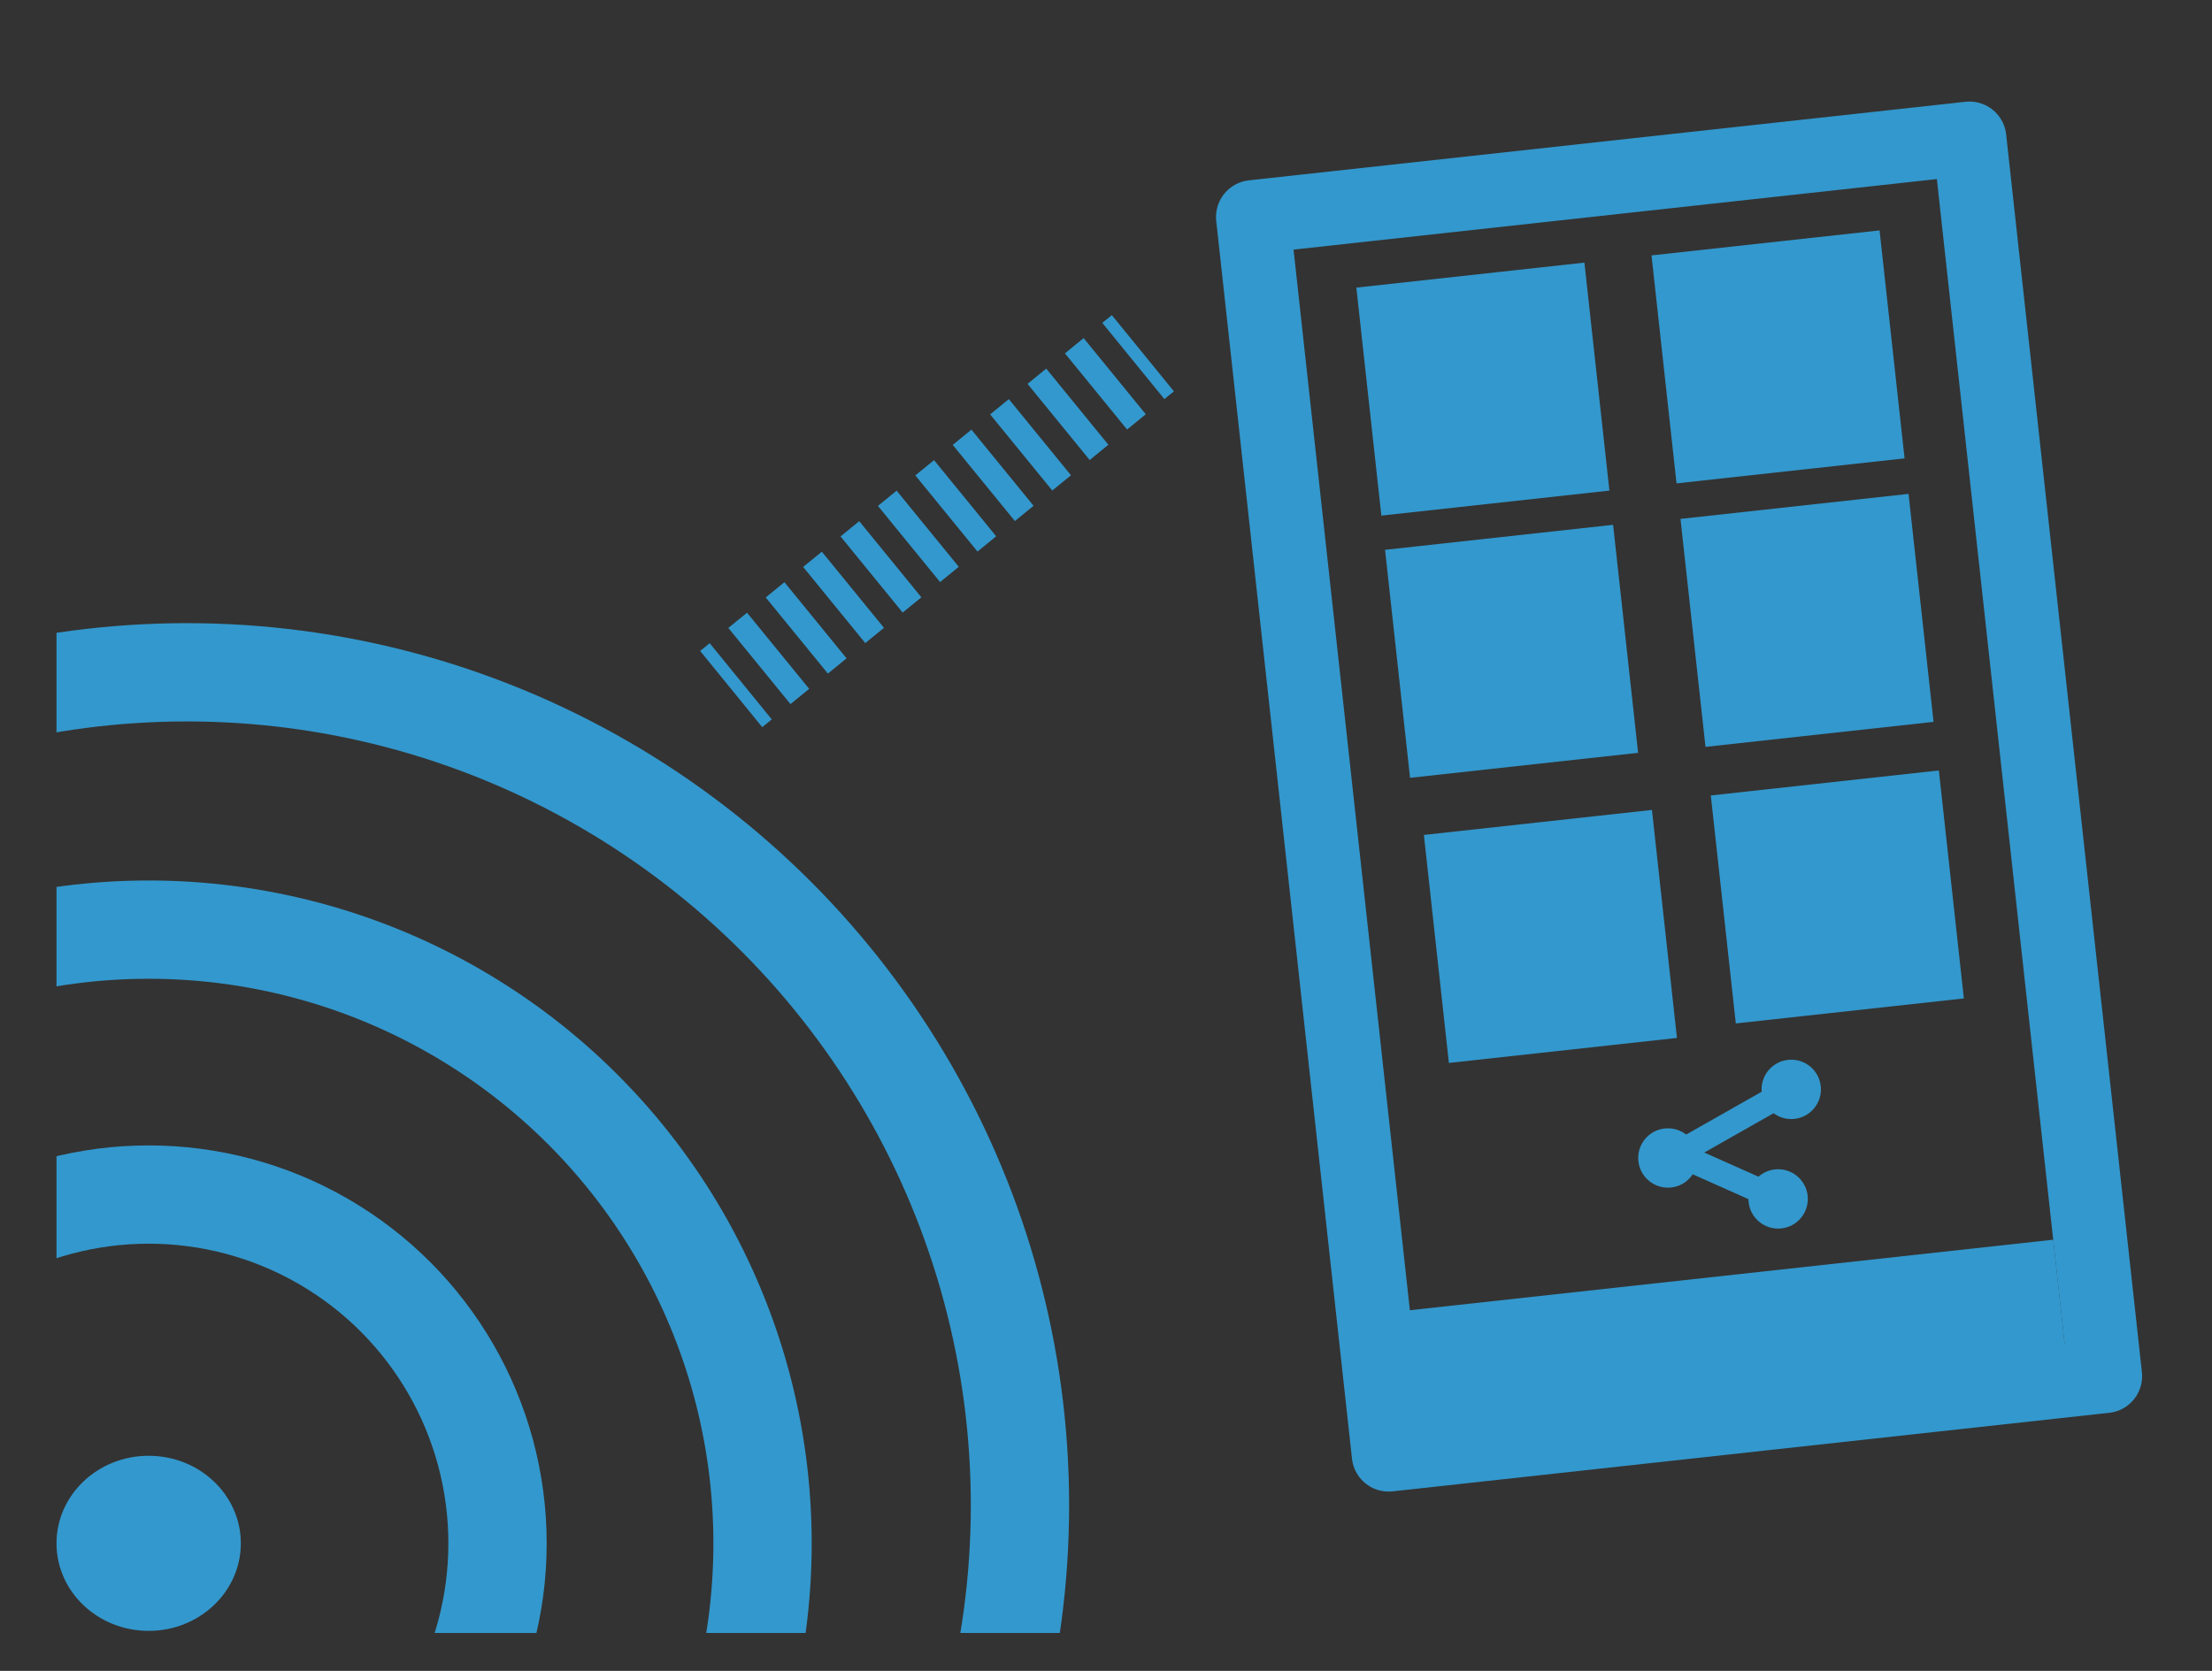 <?xml version="1.0" encoding="utf-8"?>
<!-- Generator: Adobe Illustrator 15.0.0, SVG Export Plug-In . SVG Version: 6.00 Build 0)  -->
<!DOCTYPE svg PUBLIC "-//W3C//DTD SVG 1.1//EN" "http://www.w3.org/Graphics/SVG/1.1/DTD/svg11.dtd">
<svg version="1.1" id="Ebene_1" xmlns="http://www.w3.org/2000/svg" xmlns:xlink="http://www.w3.org/1999/xlink" x="0px" y="0px"
	 width="90px" height="68px" viewBox="0 0 90 68" enable-background="new 0 0 90 68" xml:space="preserve">
<rect x="0" y="0" width="90" height="68" fill="#333333" stroke="none"/>
<path fill="none" stroke="#3398CD" stroke-width="4" stroke-miterlimit="10" d="M-355.167,46.24c0,4.921,0.468,8.854-3.85,8.854
	c0,0-1.639-13.271-12.972-13.167c-14.367,0.133-13.646,13.225-13.646,13.225h-13.515c0,0-0.936-12.735-13.177-12.885
	c-11.881-0.147-12.713,12.885-12.713,12.885c-4.316,0-3.328-3.99-3.328-8.911V14.519c0-4.921,3.5-8.91,7.815-8.91h35.994
	c4.316,0,29.391,19.228,29.391,24.148V46.24z"/>
<ellipse fill="none" stroke="#3398CD" stroke-width="4" stroke-miterlimit="10" cx="-412.326" cy="56.09" rx="7.625" ry="7.905"/>
<ellipse fill="none" stroke="#3398CD" stroke-width="4" stroke-miterlimit="10" cx="-372.438" cy="55.764" rx="7.625" ry="7.904"/>
<path fill="none" stroke="#3398CD" stroke-width="4" stroke-linejoin="round" stroke-miterlimit="10" d="M-384.928,11.934
	l0.37,18.446h23.383c0,0-3.199-4.932-10.629-10.206C-377.621,16.046-384.928,11.934-384.928,11.934z"/>
<line fill="none" stroke="#3398CD" stroke-width="2" stroke-linejoin="round" stroke-miterlimit="10" x1="-438.561" y1="12.598" x2="-432.842" y2="12.702"/>
<line fill="none" stroke="#3398CD" stroke-width="2" stroke-linejoin="round" stroke-miterlimit="10" x1="-438.561" y1="16.878" x2="-432.842" y2="16.982"/>
<line fill="none" stroke="#3398CD" stroke-width="2" stroke-linejoin="round" stroke-miterlimit="10" x1="-438.561" y1="21.105" x2="-432.842" y2="21.209"/>
<line fill="none" stroke="#3398CD" stroke-width="2" stroke-linejoin="round" stroke-miterlimit="10" x1="-438.561" y1="24.763" x2="-432.842" y2="24.866"/>
<line fill="none" stroke="#3398CD" stroke-width="2" stroke-linejoin="round" stroke-miterlimit="10" x1="-438.561" y1="28.311" x2="-432.842" y2="28.414"/>
<line fill="none" stroke="#3398CD" stroke-width="2" stroke-linejoin="round" stroke-miterlimit="10" x1="-438.561" y1="31.896" x2="-432.842" y2="31.999"/>
<polyline fill="none" stroke="#3398CD" stroke-width="4" stroke-linecap="round" stroke-linejoin="round" stroke-miterlimit="10" points="
	-413.914,17.774 -397.589,17.774 -403.516,11.934 "/>
<polyline fill="none" stroke="#3398CD" stroke-width="4" stroke-linecap="round" stroke-linejoin="round" stroke-miterlimit="10" points="
	-397.589,23.544 -413.914,23.544 -407.987,29.384 "/>
<path fill="none" stroke="#3398CD" stroke-width="4" stroke-miterlimit="10" d="M-250.5,51.919c0,7.019-7.412,12.709-16.554,12.709
	h-35.226c-9.142,0-16.554-5.69-16.554-12.709V15.416c0-7.019,7.412-12.709,16.554-12.709h35.226c9.142,0,16.554,5.69,16.554,12.709
	V51.919z"/>
<path fill="none" stroke="#3398CD" stroke-width="4" stroke-miterlimit="10" d="M-308.896,18.627c0,0,4.76,4.07,6.15,5.307
	c0.758,0.675,5.646-10.951,9.352-13.31"/>
<path fill="none" stroke="#3398CD" stroke-width="4" stroke-miterlimit="10" d="M-308.896,34.344c0,0,4.76,4.069,6.15,5.307
	c0.758,0.674,5.646-10.951,9.352-13.311"/>
<path fill="none" stroke="#3398CD" stroke-width="4" stroke-miterlimit="10" d="M-308.896,51.377c0,0,4.76,4.069,6.15,5.307
	c0.758,0.674,5.646-10.951,9.352-13.311"/>
<rect x="-287.666" y="11.625" fill="none" stroke="#3398CD" stroke-width="2" stroke-miterlimit="10" width="23.334" height="8.532"/>
<rect x="-287.666" y="28.743" fill="none" stroke="#3398CD" stroke-width="2" stroke-miterlimit="10" width="23.334" height="8.532"/>
<rect x="-287.666" y="45.776" fill="none" stroke="#3398CD" stroke-width="2" stroke-miterlimit="10" width="23.334" height="8.532"/>
<rect x="-209.517" y="12.701" fill="#3398CD" stroke="#3398CD" stroke-width="2" stroke-miterlimit="10" width="67.75" height="46.766"/>
<line fill="none" stroke="#3398CD" stroke-width="4" stroke-linecap="round" stroke-miterlimit="10" x1="-214" y1="63.669" x2="-208.875" y2="59.467"/>
<line fill="none" stroke="#3398CD" stroke-width="4" stroke-linecap="round" stroke-miterlimit="10" x1="-135.624" y1="63.669" x2="-141.624" y2="59.467"/>
<g>
	
		<line fill="none" stroke="#3398CD" stroke-width="4" stroke-linecap="round" stroke-miterlimit="10" x1="-210.209" y1="4.375" x2="-178.459" y2="4.375"/>
	
		<line fill="none" stroke="#3398CD" stroke-linecap="round" stroke-miterlimit="10" x1="-209.417" y1="7.292" x2="-209.417" y2="9.542"/>
	
		<line fill="none" stroke="#3398CD" stroke-linecap="round" stroke-miterlimit="10" x1="-207.75" y1="7.292" x2="-207.75" y2="9.542"/>
	
		<line fill="none" stroke="#3398CD" stroke-linecap="round" stroke-miterlimit="10" x1="-206.083" y1="7.292" x2="-206.083" y2="9.542"/>
	
		<line fill="none" stroke="#3398CD" stroke-linecap="round" stroke-miterlimit="10" x1="-204.416" y1="7.292" x2="-204.416" y2="9.542"/>
	
		<line fill="none" stroke="#3398CD" stroke-linecap="round" stroke-miterlimit="10" x1="-202.749" y1="7.292" x2="-202.749" y2="9.542"/>
	
		<line fill="none" stroke="#3398CD" stroke-linecap="round" stroke-miterlimit="10" x1="-201.082" y1="7.292" x2="-201.082" y2="9.542"/>
	
		<line fill="none" stroke="#3398CD" stroke-linecap="round" stroke-miterlimit="10" x1="-199.415" y1="7.292" x2="-199.415" y2="9.542"/>
	
		<line fill="none" stroke="#3398CD" stroke-linecap="round" stroke-miterlimit="10" x1="-197.748" y1="7.292" x2="-197.748" y2="9.542"/>
	
		<line fill="none" stroke="#3398CD" stroke-linecap="round" stroke-miterlimit="10" x1="-196.081" y1="7.292" x2="-196.081" y2="9.542"/>
	
		<line fill="none" stroke="#3398CD" stroke-linecap="round" stroke-miterlimit="10" x1="-194.414" y1="7.292" x2="-194.414" y2="9.542"/>
	
		<line fill="none" stroke="#3398CD" stroke-linecap="round" stroke-miterlimit="10" x1="-192.747" y1="7.292" x2="-192.747" y2="9.542"/>
	
		<line fill="none" stroke="#3398CD" stroke-linecap="round" stroke-miterlimit="10" x1="-191.08" y1="7.292" x2="-191.08" y2="9.542"/>
	
		<line fill="none" stroke="#3398CD" stroke-linecap="round" stroke-miterlimit="10" x1="-189.413" y1="7.292" x2="-189.413" y2="9.542"/>
	
		<line fill="none" stroke="#3398CD" stroke-linecap="round" stroke-miterlimit="10" x1="-187.746" y1="7.292" x2="-187.746" y2="9.542"/>
	
		<line fill="none" stroke="#3398CD" stroke-linecap="round" stroke-miterlimit="10" x1="-186.079" y1="7.292" x2="-186.079" y2="9.542"/>
	
		<line fill="none" stroke="#3398CD" stroke-linecap="round" stroke-miterlimit="10" x1="-184.412" y1="7.292" x2="-184.412" y2="9.542"/>
	
		<line fill="none" stroke="#3398CD" stroke-linecap="round" stroke-miterlimit="10" x1="-182.745" y1="7.292" x2="-182.745" y2="9.542"/>
	
		<line fill="none" stroke="#3398CD" stroke-linecap="round" stroke-miterlimit="10" x1="-181.078" y1="7.292" x2="-181.078" y2="9.542"/>
	
		<line fill="none" stroke="#3398CD" stroke-linecap="round" stroke-miterlimit="10" x1="-179.411" y1="7.292" x2="-179.411" y2="9.542"/>
</g>
<g>
	
		<line fill="none" stroke="#3398CD" stroke-width="4" stroke-linecap="round" stroke-miterlimit="10" x1="-171.459" y1="4.375" x2="-139.709" y2="4.375"/>
	
		<line fill="none" stroke="#3398CD" stroke-linecap="round" stroke-miterlimit="10" x1="-170.667" y1="7.292" x2="-170.667" y2="9.542"/>
	<line fill="none" stroke="#3398CD" stroke-linecap="round" stroke-miterlimit="10" x1="-169" y1="7.292" x2="-169" y2="9.542"/>
	
		<line fill="none" stroke="#3398CD" stroke-linecap="round" stroke-miterlimit="10" x1="-167.333" y1="7.292" x2="-167.333" y2="9.542"/>
	
		<line fill="none" stroke="#3398CD" stroke-linecap="round" stroke-miterlimit="10" x1="-165.666" y1="7.292" x2="-165.666" y2="9.542"/>
	
		<line fill="none" stroke="#3398CD" stroke-linecap="round" stroke-miterlimit="10" x1="-163.999" y1="7.292" x2="-163.999" y2="9.542"/>
	
		<line fill="none" stroke="#3398CD" stroke-linecap="round" stroke-miterlimit="10" x1="-162.332" y1="7.292" x2="-162.332" y2="9.542"/>
	
		<line fill="none" stroke="#3398CD" stroke-linecap="round" stroke-miterlimit="10" x1="-160.665" y1="7.292" x2="-160.665" y2="9.542"/>
	
		<line fill="none" stroke="#3398CD" stroke-linecap="round" stroke-miterlimit="10" x1="-158.998" y1="7.292" x2="-158.998" y2="9.542"/>
	
		<line fill="none" stroke="#3398CD" stroke-linecap="round" stroke-miterlimit="10" x1="-157.331" y1="7.292" x2="-157.331" y2="9.542"/>
	
		<line fill="none" stroke="#3398CD" stroke-linecap="round" stroke-miterlimit="10" x1="-155.664" y1="7.292" x2="-155.664" y2="9.542"/>
	
		<line fill="none" stroke="#3398CD" stroke-linecap="round" stroke-miterlimit="10" x1="-153.997" y1="7.292" x2="-153.997" y2="9.542"/>
	
		<line fill="none" stroke="#3398CD" stroke-linecap="round" stroke-miterlimit="10" x1="-152.33" y1="7.292" x2="-152.33" y2="9.542"/>
	
		<line fill="none" stroke="#3398CD" stroke-linecap="round" stroke-miterlimit="10" x1="-150.663" y1="7.292" x2="-150.663" y2="9.542"/>
	
		<line fill="none" stroke="#3398CD" stroke-linecap="round" stroke-miterlimit="10" x1="-148.996" y1="7.292" x2="-148.996" y2="9.542"/>
	
		<line fill="none" stroke="#3398CD" stroke-linecap="round" stroke-miterlimit="10" x1="-147.329" y1="7.292" x2="-147.329" y2="9.542"/>
	
		<line fill="none" stroke="#3398CD" stroke-linecap="round" stroke-miterlimit="10" x1="-145.662" y1="7.292" x2="-145.662" y2="9.542"/>
	
		<line fill="none" stroke="#3398CD" stroke-linecap="round" stroke-miterlimit="10" x1="-143.995" y1="7.292" x2="-143.995" y2="9.542"/>
	
		<line fill="none" stroke="#3398CD" stroke-linecap="round" stroke-miterlimit="10" x1="-142.328" y1="7.292" x2="-142.328" y2="9.542"/>
	
		<line fill="none" stroke="#3398CD" stroke-linecap="round" stroke-miterlimit="10" x1="-140.661" y1="7.292" x2="-140.661" y2="9.542"/>
</g>
<circle fill="#FFFFFF" cx="-175" cy="25.083" r="4.875"/>
<path fill="#FFFFFF" d="M-184.596,42.344c0,0-0.229-9.219,0.184-10.219s1.169-1.5,2.287-1.5c1.656,0,11.458,0,11.458,0
	s1.104-0.406,2.354,0.719s1.406,6.063,1.531,6.813s0.156,4.031,0.156,4.031l-2.406,0.344l-1.636-7.523V45L-169,56.125h-5
	l-1.457-11.25l-3.954,9.434h-4.214l3.125-9.434l-0.063-10.656l-1.313,8.219L-184.596,42.344z"/>
<path fill="#FFFFFF" d="M-157.331,29.958c-1.887,0-3.417,1.53-3.417,3.417s1.53,3.417,3.417,3.417s3.417-1.53,3.417-3.417
	S-155.444,29.958-157.331,29.958"/>
<path fill="#FFFFFF" d="M-162.228,46.216c0,0-0.138-6.629,0.111-7.348c0.249-0.72,0.707-1.079,1.384-1.079c1.001,0,6.929,0,6.929,0
	s0.669-0.292,1.425,0.517c0.756,0.81,0.851,4.359,0.926,4.899c0.075,0.539,0.095,2.898,0.095,2.898l-1.456,0.247l-0.989-5.409v7.185
	l1.009,7.999h-3.024l-0.881-8.09l-2.392,6.784h-2.548l1.89-6.784l-0.038-7.661l-0.794,5.909L-162.228,46.216z"/>
<path fill="#FFFFFF" d="M-194.938,23.553c-2.14,0-3.875,1.679-3.875,3.749c0,2.071,1.735,3.75,3.875,3.75s3.875-1.679,3.875-3.75
	C-191.063,25.231-192.799,23.553-194.938,23.553"/>
<path fill="#FFFFFF" d="M-200.638,43.182c0,0-0.157-8.888,0.125-9.853c0.282-0.964,0.8-1.446,1.565-1.446c1.135,0,7.844,0,7.844,0
	s0.756-0.392,1.611,0.693s0.963,5.845,1.049,6.568c0.085,0.723,0.106,3.887,0.106,3.887l-1.647,0.331l-1.119-7.254v9.635
	l1.141,10.726h-3.422l-0.997-10.847l-2.707,9.096h-2.885l2.14-9.096l-0.043-10.274l-0.899,7.925L-200.638,43.182z"/>
<path fill="none" stroke="#3398CD" stroke-width="4" stroke-linecap="round" stroke-linejoin="round" stroke-miterlimit="10" d="
	M-97.5,14.375c0,0,4.932,14.879,4.751,21.709c-0.25,9.458-2.917,22.041-2.917,22.041h59.916c0,0,3.42-13.583,3.417-22.041
	C-32.337,25.082-38,14.375-38,14.375H-97.5z"/>
<path fill="none" stroke="#3398CD" stroke-width="3" stroke-linecap="round" stroke-linejoin="round" stroke-miterlimit="10" d="
	M-102.852,19.051c0,0,4.932,14.879,4.751,21.709c-0.25,9.458-2.917,22.041-2.917,22.041h59.916"/>
<path fill="none" stroke="#3398CD" stroke-linecap="round" stroke-linejoin="round" stroke-miterlimit="10" d="M-39.839,20.113
	c0,0,2.784,9,3.089,15.25c0.318,6.534-1.534,15.548-1.534,15.548"/>
<path fill="none" stroke="#3398CD" stroke-linecap="round" stroke-linejoin="round" stroke-miterlimit="10" d="M-91.479,20.75
	c0,0,1.657,7.703,1.962,13.953c0.211,4.331-0.065,7.005-1.962,16.547"/>
<circle fill="none" stroke="#3398CD" stroke-linecap="round" stroke-linejoin="round" stroke-miterlimit="10" cx="-65" cy="30.896" r="8.917"/>
<ellipse fill="#3398CD" cx="-67.479" cy="28.589" rx="1.25" ry="1.287"/>
<ellipse fill="#3398CD" cx="-61.978" cy="28.547" rx="1.167" ry="1.245"/>
<path fill="none" stroke="#3398CD" stroke-linecap="round" stroke-linejoin="round" stroke-miterlimit="10" d="M-68.729,34.229
	c0.625,0.771,3.279,1.608,4.5,1.5c1.167-0.104,3.417-2.062,3.417-2.062"/>
<ellipse fill="none" stroke="#3398CD" stroke-linecap="round" stroke-linejoin="round" stroke-miterlimit="10" cx="-48.058" cy="33.212" rx="6.854" ry="6.92"/>
<ellipse fill="#3398CD" cx="-49.963" cy="31.423" rx="0.961" ry="0.998"/>
<ellipse fill="#3398CD" cx="-45.735" cy="31.39" rx="0.897" ry="0.966"/>
<path fill="none" stroke="#3398CD" stroke-linecap="round" stroke-linejoin="round" stroke-miterlimit="10" d="M-50.924,35.799
	c0.48,0.598,2.521,1.247,3.459,1.163c0.897-0.08,2.627-1.599,2.627-1.599"/>
<ellipse fill="none" stroke="#3398CD" stroke-linecap="round" stroke-linejoin="round" stroke-miterlimit="10" cx="-80.841" cy="36.791" rx="6.854" ry="6.92"/>
<ellipse fill="#3398CD" cx="-82.746" cy="35.002" rx="0.961" ry="0.998"/>
<ellipse fill="#3398CD" cx="-78.518" cy="34.969" rx="0.897" ry="0.966"/>
<path fill="none" stroke="#3398CD" stroke-linecap="round" stroke-linejoin="round" stroke-miterlimit="10" d="M-83.707,39.378
	c0.48,0.598,2.521,1.247,3.459,1.163c0.897-0.08,2.627-1.599,2.627-1.599"/>
<ellipse fill="none" stroke="#3398CD" stroke-linecap="round" stroke-linejoin="round" stroke-miterlimit="10" cx="-71.25" cy="46.247" rx="5.272" ry="5.323"/>
<ellipse fill="#3398CD" cx="-72.715" cy="44.871" rx="0.739" ry="0.768"/>
<ellipse fill="#3398CD" cx="-69.463" cy="44.846" rx="0.69" ry="0.743"/>
<path fill="none" stroke="#3398CD" stroke-linecap="round" stroke-linejoin="round" stroke-miterlimit="10" d="M-73.454,48.237
	c0.369,0.46,1.938,0.959,2.66,0.895c0.69-0.062,2.021-1.229,2.021-1.229"/>
<ellipse fill="none" stroke="#3398CD" stroke-linecap="round" stroke-linejoin="round" stroke-miterlimit="10" cx="-57.873" cy="45.588" rx="5.272" ry="5.323"/>
<ellipse fill="#3398CD" cx="-59.337" cy="44.212" rx="0.739" ry="0.768"/>
<ellipse fill="#3398CD" cx="-56.085" cy="44.187" rx="0.69" ry="0.743"/>
<path fill="none" stroke="#3398CD" stroke-linecap="round" stroke-linejoin="round" stroke-miterlimit="10" d="M-60.076,47.578
	c0.369,0.46,1.938,0.959,2.66,0.895c0.69-0.062,2.021-1.229,2.021-1.229"/>
<line fill="none" stroke="#3398CD" stroke-linecap="round" stroke-linejoin="round" stroke-miterlimit="10" x1="-98.167" y1="2.625" x2="-93.667" y2="9.542"/>
<line fill="none" stroke="#3398CD" stroke-linecap="round" stroke-linejoin="round" stroke-miterlimit="10" x1="-87.695" y1="2.625" x2="-83.195" y2="9.542"/>
<line fill="none" stroke="#3398CD" stroke-linecap="round" stroke-linejoin="round" stroke-miterlimit="10" x1="-77.224" y1="2.625" x2="-72.724" y2="9.542"/>
<line fill="none" stroke="#3398CD" stroke-linecap="round" stroke-linejoin="round" stroke-miterlimit="10" x1="-66.752" y1="2.625" x2="-62.252" y2="9.542"/>
<line fill="none" stroke="#3398CD" stroke-linecap="round" stroke-linejoin="round" stroke-miterlimit="10" x1="-56.28" y1="2.625" x2="-51.78" y2="9.542"/>
<line fill="none" stroke="#3398CD" stroke-linecap="round" stroke-linejoin="round" stroke-miterlimit="10" x1="-45.809" y1="2.625" x2="-41.309" y2="9.542"/>
<rect x="53.652" y="7.083" transform="matrix(0.994 -0.109 0.109 0.994 -3.126 7.638)" fill="none" stroke="#3398CD" stroke-width="3" stroke-linecap="round" stroke-linejoin="round" stroke-miterlimit="10" width="29.333" height="50.676"/>
<rect x="56.741" y="51.913" transform="matrix(-0.994 0.109 -0.109 -0.994 146.091 100.342)" fill="#3398CD" width="27.125" height="4.501"/>
<rect x="55.668" y="11.175" transform="matrix(0.994 -0.109 0.109 0.994 -1.366 6.665)" fill="#3398CD" width="9.335" height="9.334"/>
<rect x="56.837" y="21.84" transform="matrix(0.994 -0.109 0.109 0.994 -2.523 6.862)" fill="#3398CD" width="9.335" height="9.335"/>
<rect x="67.679" y="9.857" transform="matrix(0.994 -0.109 0.109 0.994 -1.152 7.973)" fill="#3398CD" width="9.335" height="9.334"/>
<rect x="68.856" y="20.589" transform="matrix(0.994 -0.109 0.109 0.994 -2.313 8.157)" fill="#3398CD" width="9.335" height="9.334"/>
<rect x="58.417" y="33.443" transform="matrix(0.994 -0.109 0.109 0.994 -3.778 7.104)" fill="#3398CD" width="9.335" height="9.335"/>
<rect x="70.089" y="31.845" transform="matrix(0.994 -0.109 0.109 0.994 -3.532 8.358)" fill="#3398CD" width="9.335" height="9.334"/>
<g>
	<g>
		<line fill="none" stroke="#3398CD" stroke-width="4" stroke-miterlimit="10" x1="29.75" y1="28.042" x2="30.138" y2="27.726"/>
		
			<line fill="none" stroke="#3398CD" stroke-width="4" stroke-miterlimit="10" stroke-dasharray="0.982,0.982" x1="30.898" y1="27.105" x2="45.732" y2="15.001"/>
		<line fill="none" stroke="#3398CD" stroke-width="4" stroke-miterlimit="10" x1="46.112" y1="14.691" x2="46.5" y2="14.375"/>
	</g>
</g>
<g>
	<defs>
		<rect id="SVGID_1_" x="2.299" y="20.433" width="42.701" height="46.023"/>
	</defs>
	<clipPath id="SVGID_2_">
		<use xlink:href="#SVGID_1_"  overflow="visible"/>
	</clipPath>
	<g clip-path="url(#SVGID_2_)">
		<circle fill="none" stroke="#3398CD" stroke-width="4" stroke-miterlimit="10" cx="6.049" cy="62.81" r="24.977"/>
		<circle fill="none" stroke="#3398CD" stroke-width="4" stroke-miterlimit="10" cx="7.602" cy="61.258" r="33.898"/>
		<circle fill="none" stroke="#3398CD" stroke-width="4" stroke-miterlimit="10" cx="6.049" cy="62.808" r="14.194"/>
		<ellipse fill="#3398CD" cx="6.049" cy="62.808" rx="3.75" ry="3.563"/>
	</g>
</g>
<polyline fill="none" stroke="#3398CD" stroke-miterlimit="10" points="72.347,44.625 68.233,46.958 72.347,48.792 "/>
<circle fill="#3398CD" cx="72.881" cy="44.334" r="1.208"/>
<circle fill="#3398CD" cx="72.347" cy="48.792" r="1.208"/>
<circle fill="#3398CD" cx="67.862" cy="47.126" r="1.208"/>
</svg>
